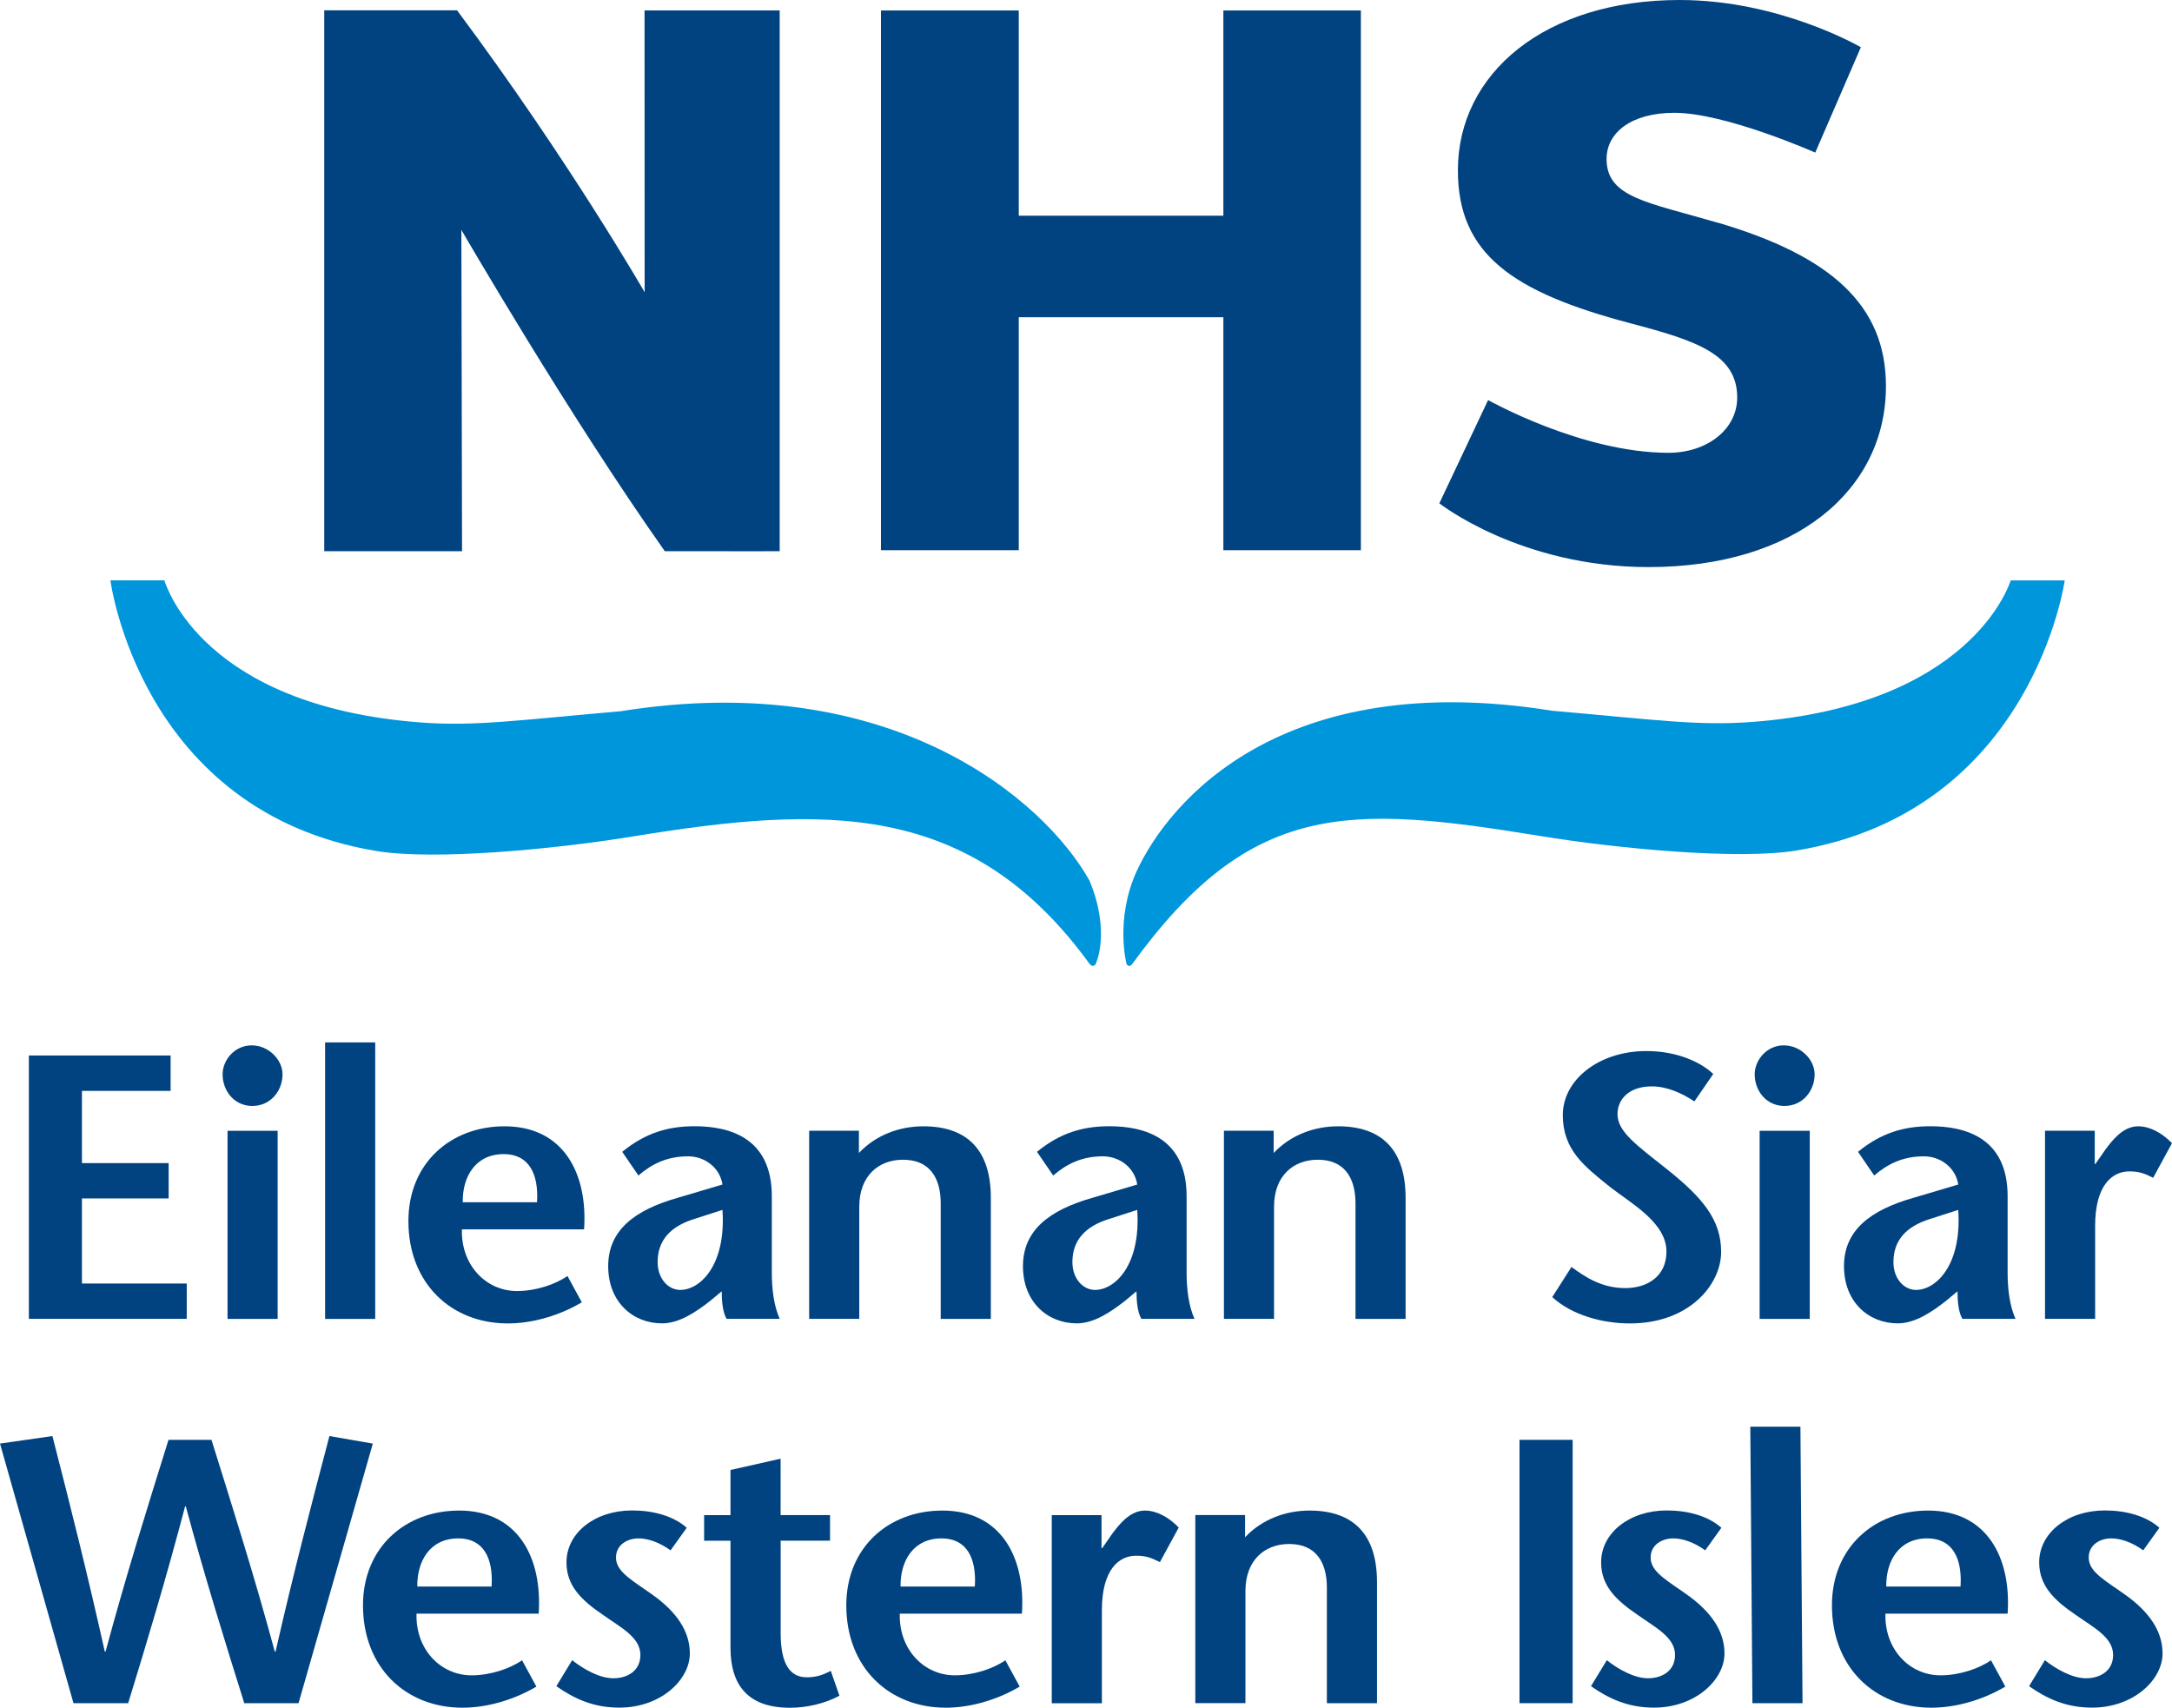 <svg width="131" height="103" viewBox="0 0 131 103" fill="none" xmlns="http://www.w3.org/2000/svg">
<g id="NHSWI-logo.svg" clip-path="url(#clip0_1_1694)">
<g id="Layer_1-2">
<path id="Vector" d="M103.58 13.427C99.379 12.195 96.897 11.92 96.897 9.591C96.897 7.991 98.399 6.804 100.989 6.804C104.072 6.804 109.483 9.204 109.483 9.204L112.234 2.85C112.234 2.85 107.37 0 101.302 0C93.166 0 87.93 4.431 87.93 10.275C87.93 15.346 91.247 17.627 98.347 19.502C102.339 20.551 104.776 21.373 104.776 23.977C104.776 25.897 102.961 27.311 100.628 27.311C95.388 27.311 89.752 24.13 89.752 24.13L86.811 30.358C86.811 30.358 91.679 34.204 99.439 34.204C108.254 34.204 113.747 29.591 113.747 23.289C113.747 18.404 110.43 15.435 103.587 13.423L103.58 13.427Z" fill="#004380"/>
<path id="Vector_2" d="M27.562 0.621C23.6 0.621 19.556 0.621 19.556 0.621V33.245H27.867L27.826 13.866C27.826 13.866 34.319 25.067 40.096 33.245C45.705 33.256 47.025 33.245 47.025 33.245V0.629H38.874L38.881 17.627C38.881 17.627 34.323 9.691 27.566 0.621H27.562Z" fill="#004380"/>
<path id="Vector_3" d="M73.785 33.185V19.134H61.445V33.185H53.133V0.632H61.445V13.01H73.785V0.632H82.078V33.185H73.785Z" fill="#004380"/>
<path id="Vector_4" d="M65.709 53.111C63.007 48.275 53.793 40.272 37.428 42.899C31.215 43.438 28.632 43.825 25.337 43.572C12.307 42.575 10.037 35.395 9.914 35.004H6.66C6.66 35.004 8.449 48.967 22.702 51.329C26.194 51.906 33.469 51.221 38.169 50.451C49.719 48.565 58.556 48.26 65.724 58.148C65.724 58.148 65.817 58.256 65.899 58.256C66.048 58.256 66.082 58.148 66.082 58.148C66.082 58.148 67.013 56.255 65.709 53.107V53.111Z" fill="#0096DC"/>
<path id="Vector_5" d="M121.272 35.004C121.149 35.395 118.738 42.541 105.708 43.542C102.413 43.795 99.83 43.408 93.617 42.869C77.393 40.261 70.524 48.245 68.537 52.586C67.233 55.499 67.949 58.152 67.949 58.152C67.949 58.152 67.993 58.26 68.113 58.26C68.191 58.26 68.284 58.152 68.284 58.152C75.448 48.263 81.325 48.531 92.876 50.421C97.579 51.188 104.854 51.876 108.347 51.299C122.599 48.94 124.53 35.008 124.53 35.008H121.276L121.272 35.004Z" fill="#0096DC"/>
<path id="Vector_6" d="M10.287 65.797H4.942V70.154H10.171V72.285H4.942V77.416H11.263V79.547H1.741V63.662H10.29V65.793L10.287 65.797Z" fill="#004380"/>
<path id="Vector_7" d="M16.746 68.204V79.551H13.723V68.204H16.746ZM13.425 64.8C13.425 63.937 14.152 63.051 15.177 63.051C16.202 63.051 17.04 63.915 17.04 64.8C17.04 65.775 16.336 66.705 15.221 66.705C14.107 66.705 13.425 65.775 13.425 64.8Z" fill="#004380"/>
<path id="Vector_8" d="M19.608 79.551V62.873H22.631V79.551H19.608Z" fill="#004380"/>
<path id="Vector_9" d="M27.909 72.516C27.886 70.994 28.658 69.61 30.387 69.61C31.889 69.61 32.5 70.79 32.389 72.516H27.909ZM35.228 74.149C35.456 70.767 33.98 67.933 30.432 67.933C27.182 67.933 24.632 70.157 24.632 73.651C24.632 77.397 27.2 79.823 30.633 79.823C31.93 79.823 33.544 79.458 35.091 78.55L34.226 76.962C33.477 77.483 32.295 77.869 31.181 77.869C29.295 77.869 27.793 76.281 27.86 74.149H35.225H35.228Z" fill="#004380"/>
<path id="Vector_10" d="M43.574 72.97C43.801 76.307 42.232 77.802 41.028 77.802C40.301 77.802 39.664 77.122 39.664 76.125C39.664 74.83 40.413 73.971 41.892 73.517L43.574 72.974V72.97ZM43.529 77.892C43.529 78.506 43.596 79.164 43.823 79.547H47.029C46.663 78.755 46.551 77.687 46.551 76.779V72.151C46.551 68.61 43.983 67.929 41.892 67.929C40.323 67.929 38.937 68.316 37.528 69.473L38.505 70.901C39.298 70.221 40.208 69.744 41.505 69.744C42.481 69.744 43.413 70.403 43.574 71.445L40.89 72.241C38.251 72.988 36.682 74.216 36.682 76.37C36.682 78.524 38.162 79.819 39.932 79.819C40.979 79.819 42.001 79.116 42.843 78.457L43.525 77.888L43.529 77.892Z" fill="#004380"/>
<path id="Vector_11" d="M51.803 69.543C52.828 68.453 54.259 67.933 55.69 67.933C58.351 67.933 59.76 69.383 59.76 72.244V79.551H56.737V72.583C56.737 70.994 56.033 69.949 54.464 69.949C52.988 69.949 51.825 70.924 51.825 72.784V79.547H48.803V68.2H51.803V69.54V69.543Z" fill="#004380"/>
<path id="Vector_12" d="M68.59 72.97C68.817 76.307 67.248 77.802 66.044 77.802C65.317 77.802 64.68 77.122 64.68 76.125C64.68 74.83 65.429 73.971 66.909 73.517L68.59 72.974V72.97ZM68.545 77.892C68.545 78.506 68.612 79.164 68.84 79.547H72.045C71.68 78.755 71.568 77.687 71.568 76.779V72.151C71.568 68.61 69 67.929 66.909 67.929C65.34 67.929 63.953 68.316 62.544 69.473L63.521 70.901C64.315 70.221 65.228 69.744 66.521 69.744C67.498 69.744 68.43 70.403 68.59 71.445L65.906 72.241C63.267 72.988 61.698 74.216 61.698 76.37C61.698 78.524 63.174 79.819 64.948 79.819C65.996 79.819 67.017 79.116 67.859 78.457L68.541 77.888L68.545 77.892Z" fill="#004380"/>
<path id="Vector_13" d="M76.819 69.543C77.844 68.453 79.275 67.933 80.707 67.933C83.368 67.933 84.776 69.383 84.776 72.244V79.551H81.754V72.583C81.754 70.994 81.049 69.949 79.48 69.949C78.004 69.949 76.841 70.924 76.841 72.784V79.547H73.819V68.2H76.819V69.54V69.543Z" fill="#004380"/>
<path id="Vector_14" d="M102.193 66.433C101.489 65.957 100.557 65.525 99.625 65.525C98.284 65.525 97.557 66.273 97.557 67.203C97.557 68.249 98.671 69.041 100.535 70.518C102.67 72.222 103.807 73.558 103.807 75.511C103.807 77.464 101.899 79.823 98.306 79.823C96.647 79.823 94.806 79.324 93.621 78.234L94.78 76.418C95.622 77.032 96.599 77.691 98.03 77.691C99.35 77.691 100.509 76.988 100.509 75.488C100.509 73.74 98.373 72.583 97.098 71.586C95.552 70.34 94.258 69.361 94.258 67.252C94.258 65.142 96.416 63.394 99.305 63.394C101.124 63.394 102.577 64.052 103.33 64.778L102.193 66.433Z" fill="#004380"/>
<path id="Vector_15" d="M109.152 68.204V79.551H106.129V68.204H109.152ZM105.831 64.8C105.831 63.937 106.558 63.051 107.583 63.051C108.608 63.051 109.446 63.915 109.446 64.8C109.446 65.775 108.742 66.705 107.627 66.705C106.513 66.705 105.831 65.775 105.831 64.8Z" fill="#004380"/>
<path id="Vector_16" d="M118.108 72.97C118.335 76.307 116.766 77.802 115.562 77.802C114.836 77.802 114.198 77.122 114.198 76.125C114.198 74.83 114.947 73.971 116.427 73.517L118.108 72.974V72.97ZM118.063 77.892C118.063 78.506 118.13 79.164 118.358 79.547H121.563C121.198 78.755 121.086 77.687 121.086 76.779V72.151C121.086 68.61 118.518 67.929 116.427 67.929C114.858 67.929 113.471 68.316 112.063 69.473L113.039 70.901C113.833 70.221 114.746 69.744 116.039 69.744C117.016 69.744 117.948 70.403 118.108 71.445L115.424 72.241C112.786 72.988 111.217 74.216 111.217 76.37C111.217 78.524 112.692 79.819 114.467 79.819C115.514 79.819 116.535 79.116 117.377 78.457L118.06 77.888L118.063 77.892Z" fill="#004380"/>
<path id="Vector_17" d="M126.337 70.202H126.382L126.997 69.317C127.362 68.84 128.018 67.933 128.954 67.933C129.636 67.933 130.363 68.297 131 68.952L129.863 71.039C129.364 70.79 129.043 70.652 128.432 70.652C127.385 70.652 126.364 71.493 126.364 73.941V79.547H123.341V68.2H126.341V70.198L126.337 70.202Z" fill="#004380"/>
<path id="Vector_18" d="M12.754 86.843C14.029 90.928 15.322 94.99 16.574 99.618H16.619C17.689 94.919 18.777 90.768 19.869 86.616L22.486 87.07L18.006 102.728H14.733C13.552 98.96 12.37 95.172 11.207 90.861H11.163C10.026 95.172 8.889 98.963 7.73 102.728H4.432L0 87.07L3.161 86.616C4.23 90.768 5.274 94.923 6.321 99.618H6.366C7.614 94.99 8.889 90.928 10.164 86.843H12.754Z" fill="#004380"/>
<path id="Vector_19" d="M25.169 95.693C25.147 94.172 25.918 92.788 27.648 92.788C29.15 92.788 29.761 93.967 29.649 95.693H25.169ZM32.489 97.326C32.716 93.945 31.241 91.11 27.692 91.11C24.442 91.11 21.893 93.335 21.893 96.828C21.893 100.571 24.461 103 27.894 103C29.191 103 30.804 102.635 32.351 101.728L31.486 100.139C30.737 100.66 29.552 101.047 28.442 101.047C26.555 101.047 25.053 99.458 25.121 97.326H32.485H32.489Z" fill="#004380"/>
<path id="Vector_20" d="M40.447 93.513C39.764 93.015 39.06 92.788 38.516 92.788C37.834 92.788 37.152 93.175 37.152 93.945C37.152 94.853 38.244 95.373 39.515 96.303C41.129 97.505 41.606 98.688 41.606 99.73C41.606 101.318 39.854 102.996 37.353 102.996C35.784 102.996 34.625 102.453 33.555 101.702L34.509 100.135C35.191 100.679 36.168 101.225 36.988 101.225C37.852 101.225 38.624 100.772 38.624 99.819C38.624 98.751 37.442 98.164 36.35 97.39C35.053 96.504 34.166 95.641 34.166 94.235C34.166 92.442 35.896 91.103 38.121 91.103C39.369 91.103 40.599 91.419 41.419 92.148L40.443 93.51L40.447 93.513Z" fill="#004380"/>
<path id="Vector_21" d="M47.084 91.382H50.062V92.925H47.084V98.51C47.084 100.37 47.651 101.166 48.654 101.166C49.313 101.166 49.701 100.984 50.107 100.779L50.629 102.278C49.742 102.754 48.65 103.004 47.651 103.004C45.15 103.004 44.058 101.687 44.058 99.373V92.929H42.467V91.385H44.058V88.662L47.081 87.981V91.385L47.084 91.382Z" fill="#004380"/>
<path id="Vector_22" d="M54.315 95.693C54.293 94.172 55.064 92.788 56.794 92.788C58.295 92.788 58.907 93.967 58.795 95.693H54.315ZM61.635 97.326C61.862 93.945 60.386 91.11 56.838 91.11C53.588 91.11 51.043 93.335 51.043 96.828C51.043 100.571 53.611 103 57.043 103C58.34 103 59.954 102.635 61.501 101.728L60.636 100.139C59.887 100.66 58.706 101.047 57.591 101.047C55.705 101.047 54.203 99.458 54.27 97.326H61.635Z" fill="#004380"/>
<path id="Vector_23" d="M66.432 93.379H66.477L67.091 92.494C67.457 92.018 68.116 91.11 69.048 91.11C69.73 91.11 70.457 91.475 71.094 92.133L69.958 94.22C69.458 93.971 69.138 93.833 68.526 93.833C67.479 93.833 66.458 94.674 66.458 97.126V102.732H63.435V91.385H66.436V93.383L66.432 93.379Z" fill="#004380"/>
<path id="Vector_24" d="M75.094 92.721C76.118 91.631 77.55 91.11 78.981 91.11C81.642 91.11 83.051 92.561 83.051 95.422V102.728H80.028V95.76C80.028 94.172 79.324 93.126 77.755 93.126C76.279 93.126 75.116 94.101 75.116 95.961V102.725H72.093V91.378H75.094V92.717V92.721Z" fill="#004380"/>
<path id="Vector_25" d="M91.646 102.728V86.843H94.851V102.728H91.646Z" fill="#004380"/>
<path id="Vector_26" d="M102.853 93.513C102.171 93.015 101.466 92.788 100.919 92.788C100.237 92.788 99.555 93.175 99.555 93.945C99.555 94.853 100.647 95.373 101.917 96.303C103.531 97.505 104.008 98.688 104.008 99.73C104.008 101.318 102.257 102.996 99.756 102.996C98.187 102.996 97.028 102.453 95.958 101.702L96.912 100.135C97.594 100.679 98.57 101.225 99.391 101.225C100.255 101.225 101.027 100.772 101.027 99.819C101.027 98.751 99.845 98.164 98.753 97.39C97.456 96.504 96.569 95.641 96.569 94.235C96.569 92.442 98.298 91.103 100.524 91.103C101.776 91.103 103.002 91.419 103.822 92.148L102.846 93.51L102.853 93.513Z" fill="#004380"/>
<path id="Vector_27" d="M105.693 102.728L105.566 86.05H108.589L108.716 102.728H105.693Z" fill="#004380"/>
<path id="Vector_28" d="M113.766 95.693C113.744 94.172 114.515 92.788 116.244 92.788C117.746 92.788 118.358 93.967 118.246 95.693H113.766ZM121.086 97.326C121.313 93.945 119.837 91.11 116.289 91.11C113.039 91.11 110.49 93.335 110.49 96.828C110.49 100.571 113.058 103 116.49 103C117.787 103 119.401 102.635 120.948 101.728L120.083 100.139C119.334 100.66 118.153 101.047 117.038 101.047C115.152 101.047 113.65 99.458 113.717 97.326H121.082H121.086Z" fill="#004380"/>
<path id="Vector_29" d="M129.271 93.513C128.589 93.015 127.884 92.788 127.34 92.788C126.658 92.788 125.976 93.175 125.976 93.945C125.976 94.853 127.068 95.373 128.339 96.303C129.953 97.505 130.43 98.688 130.43 99.73C130.43 101.318 128.678 102.996 126.177 102.996C124.608 102.996 123.449 102.453 122.379 101.702L123.333 100.135C124.015 100.679 124.992 101.225 125.812 101.225C126.677 101.225 127.448 100.772 127.448 99.819C127.448 98.751 126.267 98.164 125.175 97.39C123.878 96.504 122.99 95.641 122.99 94.235C122.99 92.442 124.72 91.103 126.945 91.103C128.193 91.103 129.423 91.419 130.24 92.148L129.263 93.51L129.271 93.513Z" fill="#004380"/>
</g>
</g>
<defs>
<clipPath id="clip0_1_1694">
<rect width="131" height="103" fill="white"/>
</clipPath>
</defs>
</svg>
